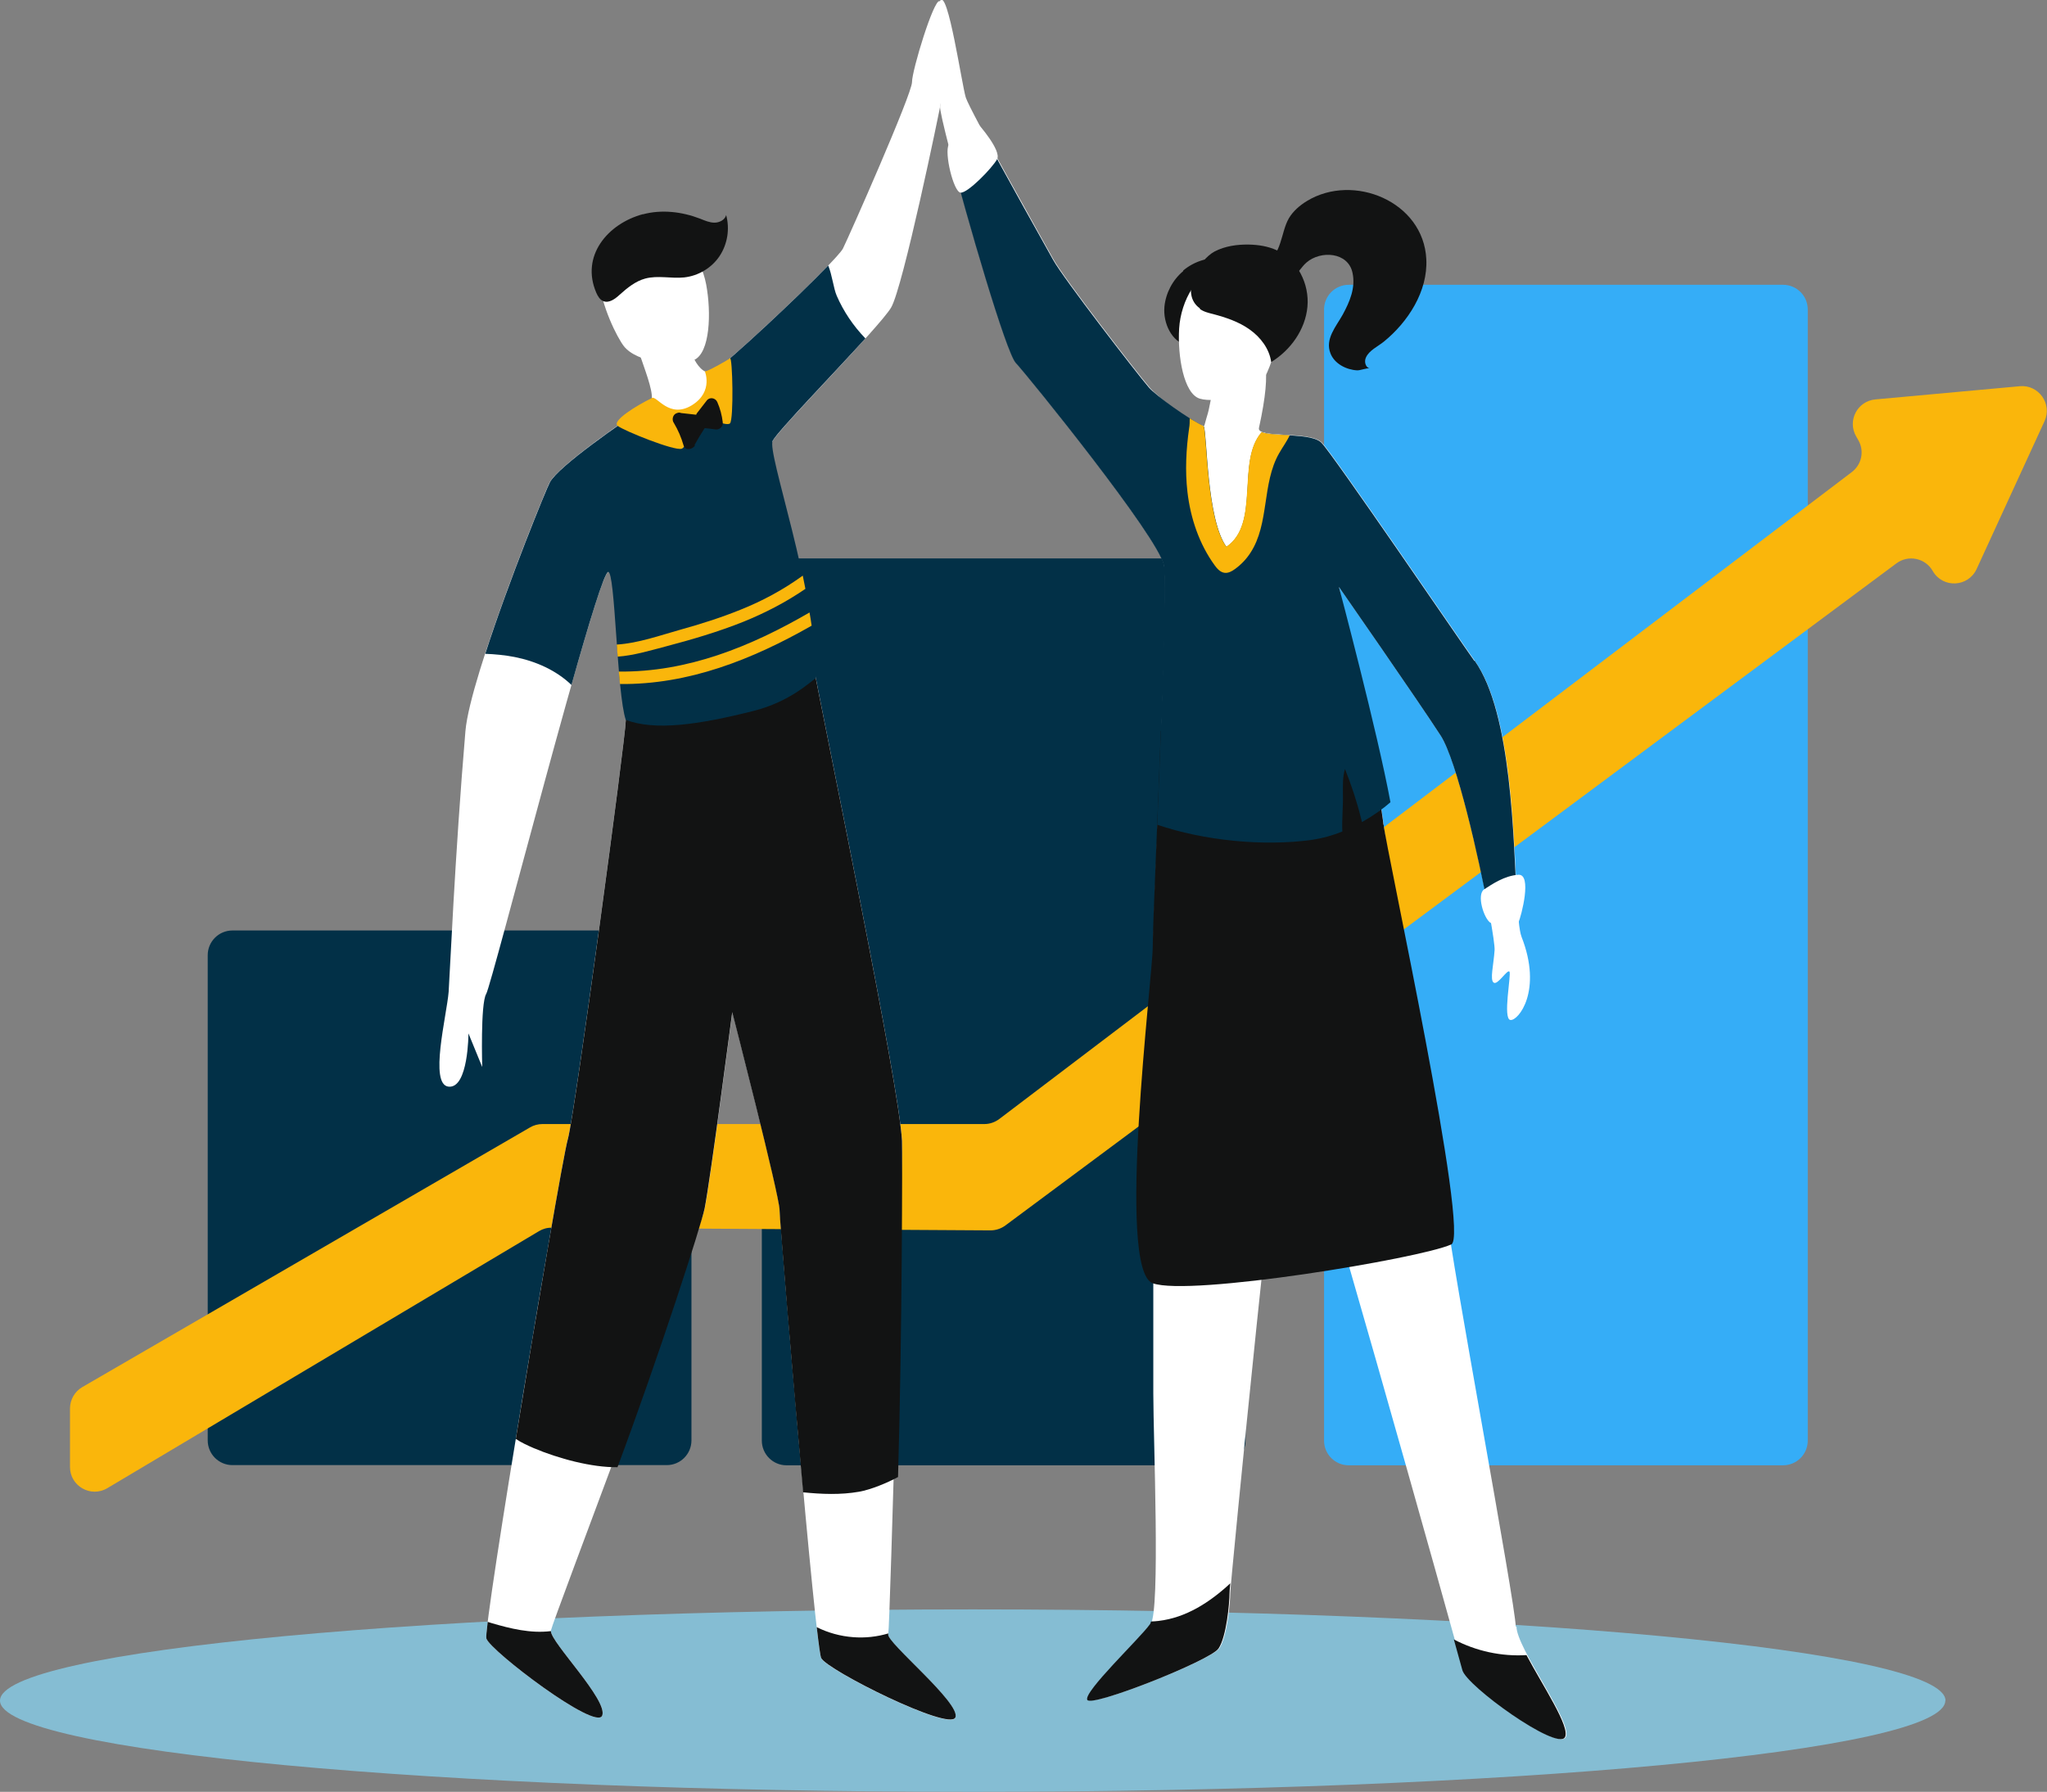<svg width="241" height="211" viewBox="0 0 241 211" fill="none" xmlns="http://www.w3.org/2000/svg">
<rect x="0" y="0" width="241" height="211" fill="#808080" stroke="none"/>
<g clip-path="url(#clip0_678_2466)">
<path d="M229.028 200.259C229.028 206.197 177.762 211 114.503 211C51.243 211 0 206.197 0 200.259C0 194.321 51.265 189.518 114.525 189.518C177.785 189.518 229.05 194.321 229.05 200.259H229.028Z" fill="#85BDD3"/>
<path d="M143.734 65.76H92.602C90.995 65.76 89.692 67.064 89.692 68.673V169.636C89.692 171.245 90.995 172.549 92.602 172.549H143.734C145.341 172.549 146.643 171.245 146.643 169.636V68.673C146.643 67.064 145.341 65.76 143.734 65.76Z" fill="#023047"/>
<path d="M78.497 109.57H27.365C25.758 109.57 24.455 110.874 24.455 112.483V169.614C24.455 171.223 25.758 172.527 27.365 172.527H78.497C80.104 172.527 81.407 171.223 81.407 169.614V112.483C81.407 110.874 80.104 109.57 78.497 109.57Z" fill="#023047"/>
<path d="M209.925 33.536H158.793C157.186 33.536 155.884 34.84 155.884 36.449V169.636C155.884 171.245 157.186 172.549 158.793 172.549H209.925C211.532 172.549 212.835 171.245 212.835 169.636V36.449C212.835 34.84 211.532 33.536 209.925 33.536Z" fill="#35ADF7"/>
<path d="M237.824 45.478L220.787 47.035C218.677 47.235 217.477 49.525 218.521 51.371L218.788 51.838C219.521 53.106 219.188 54.707 218.011 55.596L117.657 131.764C117.146 132.142 116.546 132.364 115.902 132.364H63.859C63.349 132.364 62.838 132.498 62.393 132.765L9.684 163.343C8.796 163.854 8.241 164.833 8.241 165.856V172.75C8.241 174.996 10.684 176.397 12.639 175.24L63.46 144.974C63.904 144.707 64.437 144.551 64.97 144.573L116.613 144.885C117.235 144.885 117.857 144.684 118.368 144.306L223.275 66.338C224.674 65.293 226.673 65.715 227.54 67.227C228.717 69.296 231.715 69.162 232.715 67.005L240.711 49.592C241.644 47.568 240.023 45.278 237.801 45.478H237.824Z" fill="#FAB60B"/>
<path d="M139.291 31.935C138.047 32.98 137.248 34.514 137.092 36.115C136.915 38.05 137.936 40.274 139.847 40.719C140.158 40.786 140.513 40.83 140.824 40.719C141.402 40.563 141.824 40.074 142.201 39.607C144.578 36.716 147.288 33.736 150.953 32.958C151.352 32.869 151.797 32.802 152.152 32.602C152.841 32.224 153.218 31.423 153.818 30.912C155.484 29.466 158.727 29.666 159.238 32.135C159.615 33.892 158.905 35.537 158.083 37.05C157.305 38.451 155.973 39.918 156.639 41.608C157.105 42.832 158.505 43.543 159.771 43.61C160.171 43.632 160.926 43.299 161.259 43.388C160.748 43.254 160.593 42.565 160.815 42.098C161.192 41.253 162.214 40.808 162.925 40.23C165.746 37.939 168.123 34.314 167.923 30.511C167.589 23.729 159.349 20.348 153.885 23.662C153.041 24.173 152.263 24.84 151.752 25.686C151.241 26.575 151.064 27.62 150.731 28.599C150.42 29.577 149.886 30.578 148.954 31.023C147.265 31.846 145.533 30.578 143.889 30.4C142.268 30.244 140.557 30.8 139.314 31.846L139.291 31.935Z" fill="#121313"/>
<path d="M178.451 191.541C178.451 188.984 170.677 147.487 170.455 143.773C170.233 140.059 163.125 99.674 162.903 97.116C162.681 94.559 157.661 69.14 157.661 69.14C157.661 69.14 167.079 82.683 169.633 86.642C172.187 90.6 176.074 110.126 175.963 111.883C175.852 113.617 175.386 115.374 175.852 115.708C176.319 116.063 177.474 114.084 177.718 114.418C177.94 114.774 176.896 120 177.829 120.111C178.762 120.222 181.627 116.664 179.14 110.326C177.962 107.301 179.228 85.619 173.631 77.813C171.854 75.322 156.994 53.506 155.617 52.105C154.218 50.704 147.932 51.66 148.221 50.393C151.508 35.448 144.178 43.677 143.356 44.967C142.534 46.256 142.468 47.813 142.201 48.68C142.112 48.969 141.957 49.503 141.779 50.17C140.113 49.77 136.359 46.812 135.293 45.567C133.894 43.944 125.187 32.669 124.032 30.556C122.877 28.465 114.17 12.987 113.703 11.475C113.237 9.963 111.593 -1.379 110.682 0.089C109.772 1.557 110.927 11.52 110.682 12.543C110.438 13.543 118.123 41.119 119.634 42.743C121.144 44.366 136.404 63.247 137.048 66.516C137.67 69.785 135.782 106.634 135.782 111.504V164.077C135.782 169.436 136.626 189.629 135.471 191.252C134.316 192.876 127.652 199.191 128.119 200.125C128.585 201.059 142.623 195.477 143.556 194.099C144.489 192.698 144.844 188.739 144.844 187.583C144.844 186.426 150.842 125.848 151.552 125.381C152.241 124.914 171.81 194.788 172.254 196.656C172.72 198.524 183.404 206.197 184.337 204.573C185.27 202.95 178.54 194.099 178.54 191.541H178.451Z" fill="white"/>
<path d="M144 31.312C140.979 31.823 139.025 35.426 138.825 38.673C138.625 41.898 139.358 46.39 141.268 46.946C143.178 47.524 147.732 46.456 148.931 44.366C150.131 42.276 154.262 29.555 144 31.312Z" fill="white"/>
<path d="M162.88 97.116C162.792 96.071 161.97 91.312 161.059 86.108C155.906 87.353 145.2 88.332 136.67 86.064C136.27 97.005 135.715 108.88 135.715 111.527C135.715 114.929 131.362 149.532 135.715 151.111C140.069 152.69 167.079 148.22 170.832 146.553C173.209 145.908 163.125 99.674 162.903 97.116H162.88Z" fill="#121313"/>
<path d="M173.587 77.835C171.81 75.344 156.95 53.528 155.573 52.127C154.418 50.971 149.909 51.438 148.554 50.904C145.533 54.329 148.42 61.668 144.4 64.403C142.046 61.178 142.134 51.171 141.735 50.215C139.891 49.303 136.159 46.657 135.249 45.611C133.849 43.988 125.142 32.713 123.987 30.6C123.143 29.066 118.257 20.415 115.525 15.256C115.325 15.767 114.991 16.234 114.569 16.546C113.77 17.168 112.748 17.391 111.726 17.524C113.859 25.797 118.456 41.542 119.589 42.743C121.1 44.366 136.359 63.247 137.003 66.516C137.359 68.384 136.715 85.53 136.248 97.116C141.712 98.984 148.731 99.696 154.484 98.895C155.684 98.717 156.883 98.384 158.038 97.917C157.972 96.427 158.149 94.848 158.105 93.469C158.105 92.49 158.06 91.512 158.349 90.556C159.104 92.446 159.749 94.381 160.237 96.36C160.282 96.493 160.304 96.649 160.348 96.805C161.659 96.071 162.814 95.248 163.702 94.47C162.214 86.353 157.638 69.118 157.638 69.118C157.638 69.118 167.056 82.661 169.611 86.62C171.499 89.533 174.097 100.963 175.297 107.435C176.296 106.834 177.452 106.479 178.607 106.345C178.162 98.94 178.029 83.995 173.609 77.791L173.587 77.835Z" fill="#023047"/>
<path d="M151.885 51.26C150.531 51.171 149.176 51.149 148.532 50.882C145.511 54.307 148.398 61.645 144.378 64.381C142.023 61.156 142.112 51.149 141.712 50.193C141.268 49.97 140.691 49.637 140.069 49.258C140.069 49.659 140.069 50.059 140.002 50.393C139.647 52.883 139.513 55.419 139.802 57.932C140.158 61.001 141.179 64.047 143.001 66.56C143.289 66.96 143.667 67.383 144.156 67.45C144.6 67.516 145.044 67.272 145.4 67.005C146.11 66.493 146.732 65.849 147.221 65.092C149.464 61.668 148.554 56.931 150.597 53.373C150.997 52.661 151.53 51.949 151.863 51.215L151.885 51.26Z" fill="#FAB60B"/>
<path d="M175.497 108.658C176.097 109.014 178.407 109.458 178.762 108.658C179.117 107.857 180.406 102.898 178.762 103.009C177.118 103.12 175.675 104.121 174.742 104.722C173.809 105.322 174.697 108.191 175.497 108.68V108.658Z" fill="white"/>
<path d="M111.704 17.013C111.149 17.991 112.259 22.572 113.081 22.683C113.903 22.795 116.835 19.77 117.39 18.747C117.946 17.724 115.147 14.566 115.169 14.611C115.191 14.655 112.17 16.168 111.704 16.99V17.013Z" fill="white"/>
<path d="M143.467 194.121C144.4 192.72 144.755 188.761 144.755 187.605C144.755 187.516 144.778 187.116 144.844 186.449C142.423 188.695 139.625 190.496 136.404 190.874C136.115 190.919 135.826 190.919 135.515 190.941C135.471 191.096 135.426 191.23 135.36 191.297C134.205 192.92 127.541 199.236 128.008 200.17C128.474 201.104 142.512 195.522 143.445 194.143L143.467 194.121Z" fill="#121313"/>
<path d="M184.248 204.573C184.915 203.394 181.627 198.502 179.717 194.899C176.763 195.077 173.787 194.432 171.166 193.053C171.743 195.144 172.098 196.434 172.165 196.656C172.632 198.524 183.315 206.196 184.248 204.573Z" fill="#121313"/>
<path d="M141.268 36.382C141.712 36.716 142.29 36.849 142.823 36.983C144.333 37.383 145.866 37.895 147.132 38.806C148.42 39.718 149.442 41.075 149.664 42.631C151.952 41.23 153.685 38.806 153.929 36.115C154.173 33.425 152.752 30.6 150.308 29.466C149.287 28.999 148.154 28.821 147.021 28.799C145.644 28.777 144.245 28.977 143.023 29.6C141.091 30.623 138.847 34.581 141.268 36.316V36.382Z" fill="#121313"/>
<path d="M76.454 47.568C74.366 48.947 65.903 54.685 64.726 56.775C64.148 57.82 55.352 79.57 54.797 86.086C53.553 100.696 52.931 115.396 52.82 116.797C52.598 119.577 50.488 127.739 52.82 127.961C55.152 128.183 55.152 121.69 55.152 121.69L56.774 125.648C56.774 125.648 56.552 118.198 57.24 117.042C57.929 115.885 70.19 67.872 71.589 67.383C72.989 66.916 73.677 82.95 73.677 84.796C73.677 86.642 67.702 131.074 66.858 134.099C66.014 137.123 56.863 191.541 57.263 192.942C57.662 194.343 70.19 203.884 70.901 202.016C71.589 200.147 64.637 193.187 64.859 192.008C65.081 190.852 82.273 145.73 82.984 142.238C83.672 138.747 86.227 119.177 86.227 119.177C86.227 119.177 91.802 140.837 91.802 142.483C91.802 144.128 95.978 193.876 96.689 195.277C97.377 196.678 111.793 203.906 112.481 202.26C113.17 200.615 104.352 193.409 104.574 192.475C104.796 191.541 106.284 136.011 106.195 134.321C105.862 127.716 97.488 87.553 95.178 75.389C93.535 66.738 90.047 53.528 90.98 51.905C91.913 50.282 103.53 38.539 104.907 36.227C106.307 33.892 110.593 13.165 110.838 11.764C111.06 10.363 111.304 0.378 110.616 0.133C109.927 -0.089 107.373 8.273 107.373 9.674C107.373 11.075 99.932 27.887 99.243 29.266C98.555 30.667 85.694 42.787 84.006 43.721C82.318 44.655 80.652 40.608 81.118 39.207C81.585 37.806 75.698 37.561 74.766 38.495C73.833 39.429 77.809 46.679 76.476 47.568H76.454Z" fill="white"/>
<path d="M76.809 26.575C79.985 26.709 82.517 30.178 83.139 33.491C83.761 36.805 83.606 41.542 81.718 42.387C79.808 43.232 74.965 42.743 73.433 40.741C71.9 38.74 65.947 26.108 76.809 26.575Z" fill="white"/>
<path d="M86.205 119.177C86.205 119.177 91.78 140.837 91.78 142.483C91.78 143.439 93.224 161.096 94.556 175.73C96.755 175.952 98.954 176.041 101.131 175.663C102.531 175.418 104.463 174.618 105.729 173.928C106.218 157.271 106.24 135.389 106.195 134.343C105.862 127.739 97.488 87.576 95.178 75.411C94.734 73.121 94.179 70.496 93.601 67.85C88.115 73.009 80.785 76.167 73.277 76.679C73.544 80.393 73.677 83.995 73.677 84.818C73.677 86.686 67.702 131.097 66.858 134.121C66.369 135.811 63.282 153.802 60.728 169.436C61.372 169.881 62.127 170.214 62.838 170.526C65.725 171.749 69.657 172.816 72.7 172.772C77.609 159.607 82.562 144.262 82.962 142.283C83.65 138.791 86.205 119.221 86.205 119.221V119.177Z" fill="#121313"/>
<path d="M96.045 79.903C96.089 69.318 90.225 53.217 90.98 51.883C91.647 50.704 97.933 44.21 101.886 39.852C100.465 38.384 99.31 36.671 98.51 34.826C98.132 33.958 97.977 32.402 97.511 31.267C93.912 35.004 85.871 42.498 84.161 43.632C84.139 44.055 84.117 44.455 84.072 44.877C83.828 47.279 81.784 49.503 79.386 49.459C78.075 49.436 76.942 48.814 75.921 47.946C73.189 49.792 65.836 54.84 64.748 56.775C64.348 57.509 59.928 68.317 57.129 76.99C58.284 77.034 59.462 77.146 60.594 77.368C63.06 77.857 65.481 78.925 67.28 80.659C69.39 73.187 71.123 67.516 71.589 67.361C72.433 67.072 72.611 81.682 73.677 84.774C77.12 86.063 82.118 85.374 88.67 83.728C93.113 82.616 95.489 80.17 96.045 79.881V79.903Z" fill="#023047"/>
<path d="M76.742 46.879C74.943 47.746 71.989 49.57 72.722 50.148C73.455 50.726 79.408 53.128 80.252 52.839C81.074 52.572 81.651 48.88 82.14 48.88C82.629 48.88 85.472 50.282 85.938 49.859C86.405 49.436 86.249 41.92 85.938 42.187C85.627 42.453 83.051 43.877 82.984 43.721C82.917 43.565 84.095 46.101 81.451 47.724C78.786 49.347 77.342 46.59 76.765 46.857L76.742 46.879Z" fill="#FAB60B"/>
<path d="M81.762 52.416C82.14 51.727 82.54 51.06 82.962 50.415C83.406 50.459 83.85 50.504 84.272 50.571C84.739 50.615 85.138 50.215 85.094 49.748C85.005 48.925 84.783 48.102 84.45 47.346C84.228 46.835 83.539 46.723 83.206 47.168C82.829 47.657 82.429 48.169 82.051 48.658C82.007 48.725 81.984 48.769 81.962 48.836C81.362 48.769 80.763 48.703 80.185 48.636C80.03 48.569 79.874 48.569 79.719 48.636C79.208 48.769 79.052 49.437 79.341 49.815C79.83 50.637 80.207 51.505 80.474 52.439C80.674 53.128 81.562 52.928 81.829 52.439L81.762 52.416Z" fill="#121313"/>
<path d="M95.312 72.12C88.382 76.145 80.94 79.169 72.855 79.081C72.9 79.592 72.944 80.081 72.989 80.548C81.074 80.637 88.581 77.657 95.556 73.677C95.489 73.165 95.4 72.654 95.312 72.142V72.12Z" fill="#FAB60B"/>
<path d="M72.611 75.9C72.655 76.367 72.678 76.834 72.722 77.324C74.588 77.19 76.431 76.634 78.297 76.145C81.429 75.322 84.539 74.41 87.537 73.21C90.114 72.164 92.557 70.897 94.823 69.34C94.712 68.806 94.623 68.295 94.512 67.783C92.246 69.429 89.781 70.763 87.16 71.808C84.85 72.743 82.451 73.499 80.052 74.166C77.742 74.811 75.143 75.745 72.633 75.9H72.611Z" fill="#FAB60B"/>
<path d="M64.837 192.075C62.482 192.364 60.106 191.786 57.84 191.119C57.707 191.074 57.551 191.03 57.418 190.985C57.285 192.119 57.218 192.809 57.263 192.942C57.662 194.343 70.19 203.884 70.901 202.016C71.589 200.192 64.837 193.387 64.859 192.075H64.837Z" fill="#121313"/>
<path d="M104.596 192.342C103.264 192.742 101.842 192.898 100.443 192.787C98.954 192.675 97.488 192.275 96.156 191.608C96.4 193.721 96.578 195.033 96.689 195.255C97.377 196.656 111.793 203.884 112.481 202.238C113.17 200.592 104.352 193.387 104.574 192.453C104.574 192.453 104.574 192.386 104.574 192.32L104.596 192.342Z" fill="#121313"/>
<path d="M75.676 25.241C77.897 24.64 80.296 24.93 82.429 25.752C82.984 25.975 83.539 26.219 84.117 26.219C84.694 26.219 85.338 25.908 85.494 25.33C85.938 26.953 85.649 28.755 84.716 30.156C83.784 31.557 82.207 32.491 80.541 32.669C79.03 32.824 77.453 32.402 75.965 32.802C74.81 33.113 73.833 33.914 72.944 34.715C72.411 35.204 71.722 35.715 71.056 35.471C70.634 35.315 70.39 34.892 70.212 34.492C68.324 30.156 71.545 26.331 75.698 25.219L75.676 25.241Z" fill="#121313"/>
</g>
<defs>
<clipPath id="clip0_678_2466">
<rect width="241" height="211" fill="white"/>
</clipPath>
</defs>
</svg>
